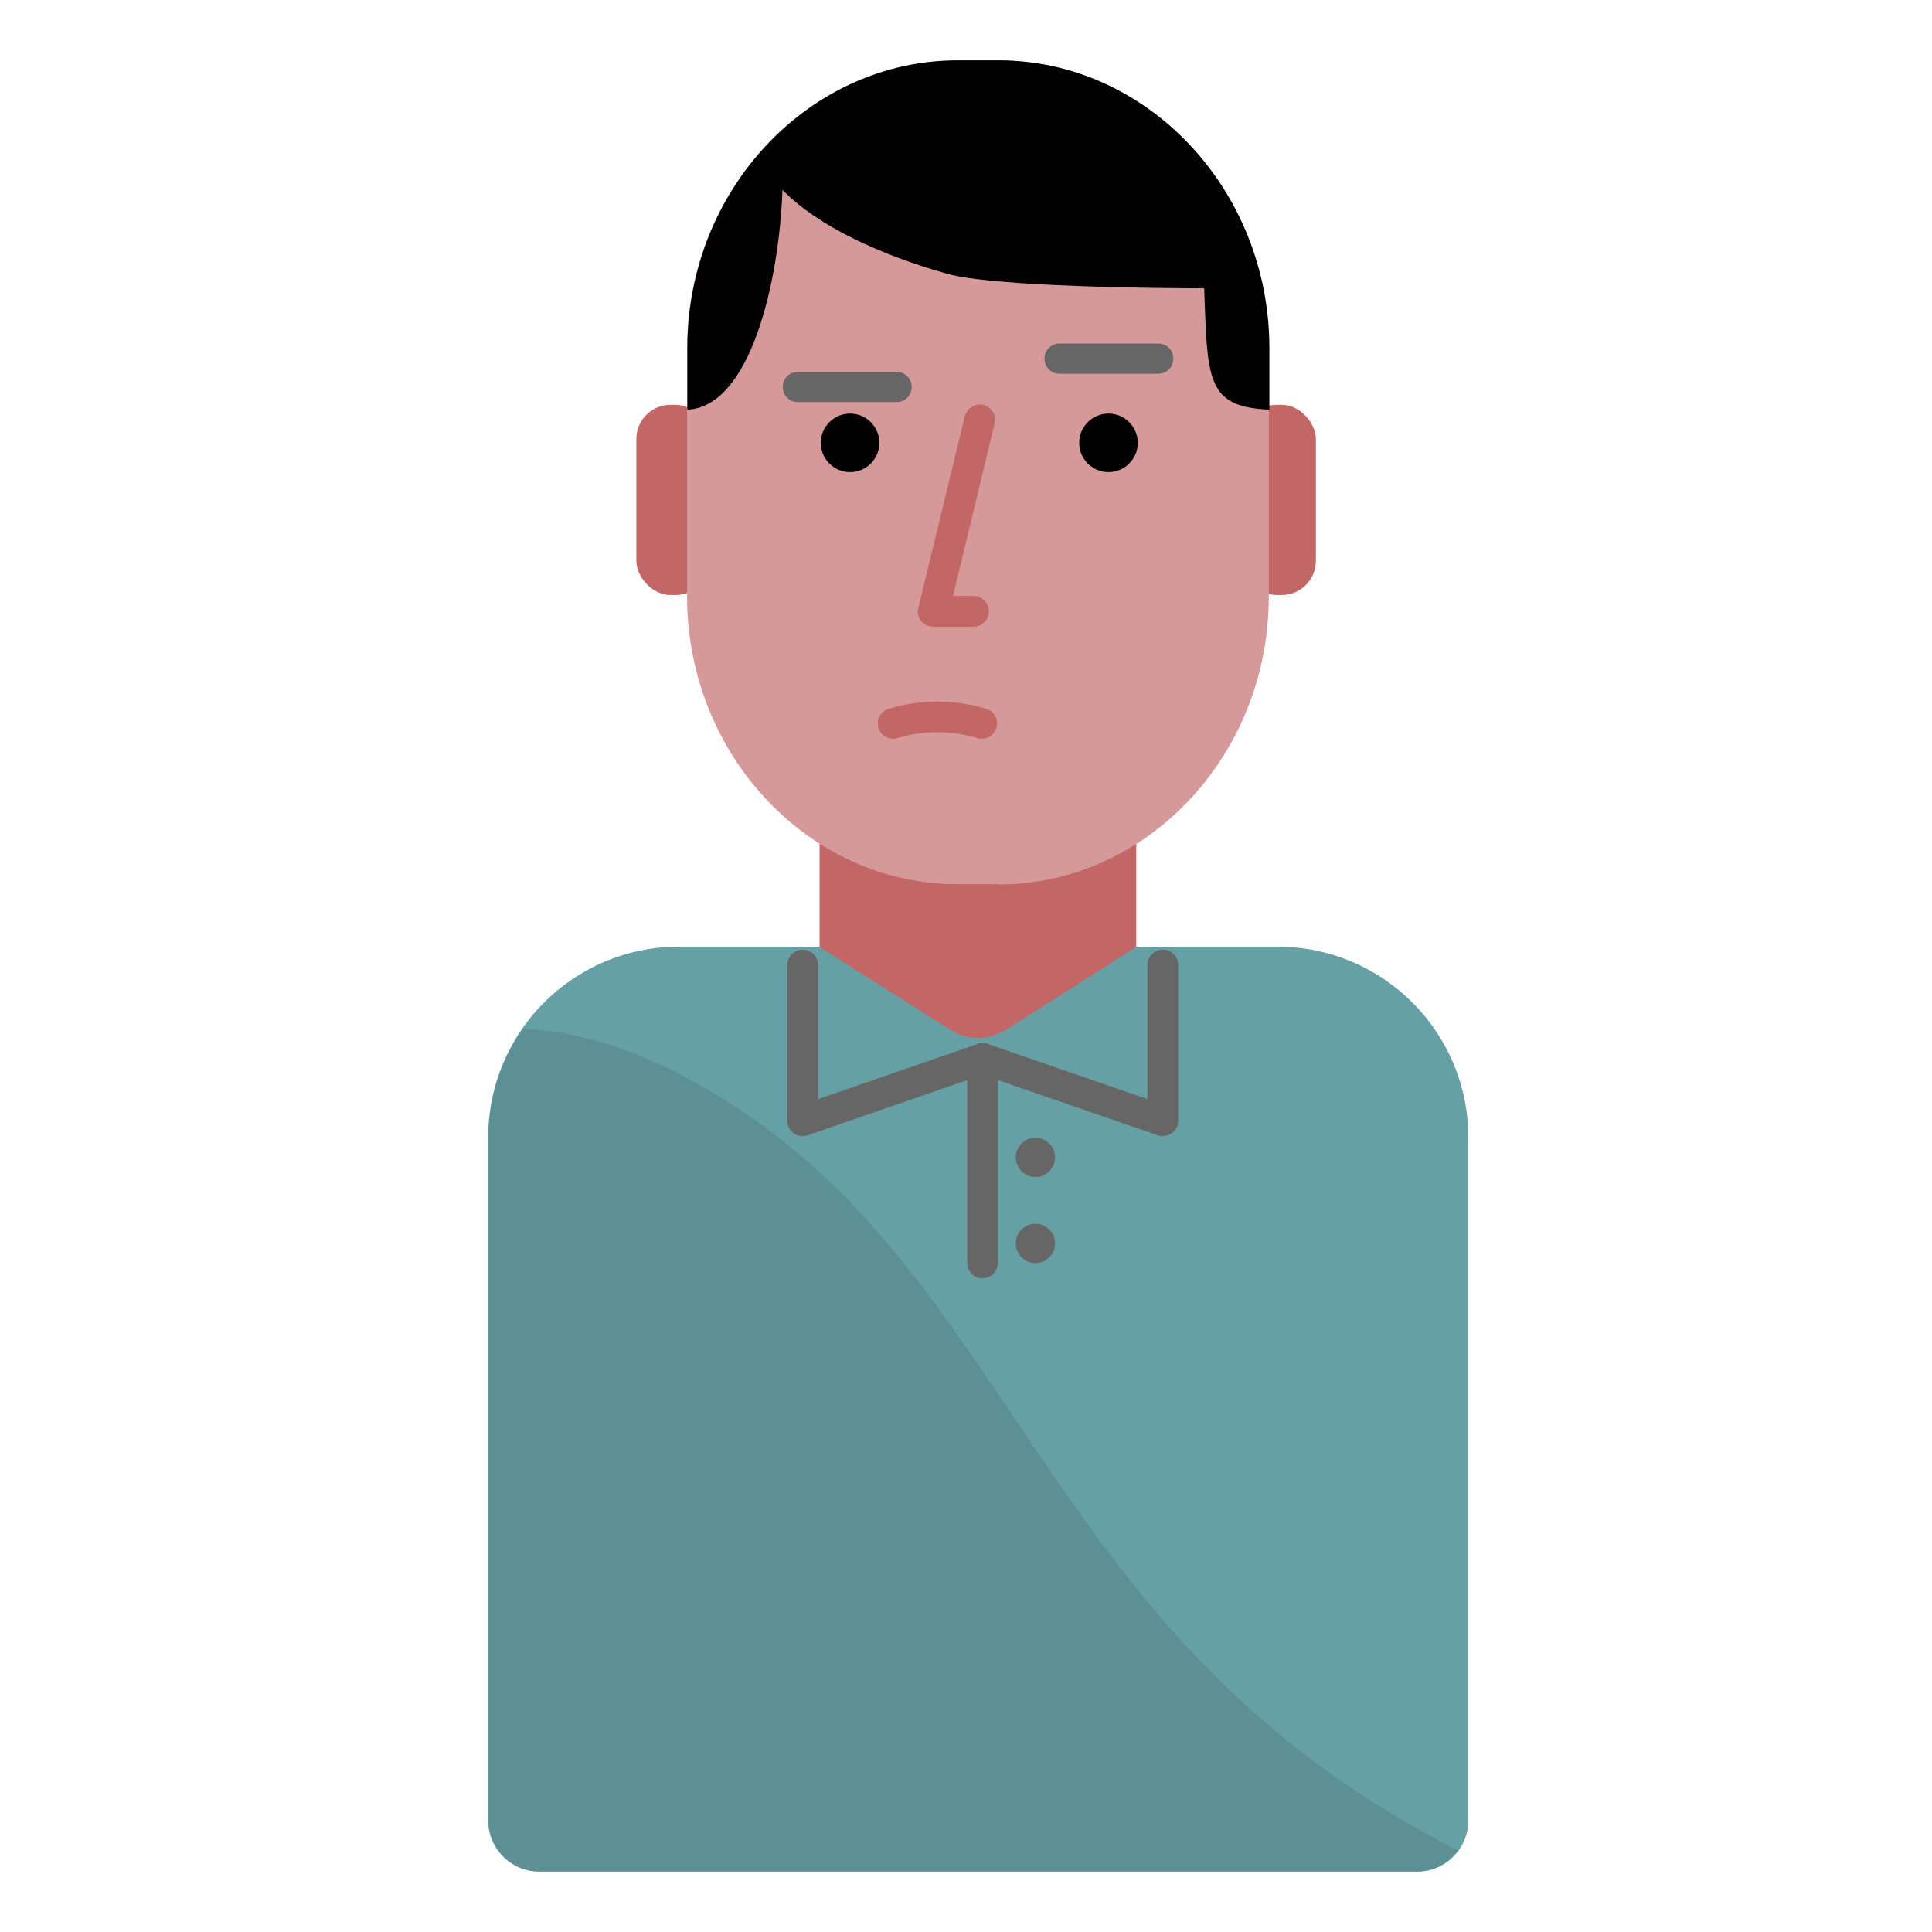 <?xml version="1.0" encoding="UTF-8"?><svg id="Design_64_px" xmlns="http://www.w3.org/2000/svg" viewBox="0 0 64 64"><defs><style>.cls-1{fill:#67a0a4;}.cls-2{fill:#666;}.cls-3{fill:#c26666;}.cls-4{fill:#d69999;}.cls-5{isolation:isolate;opacity:.1;}</style></defs><g id="Male_shirt"><path class="cls-1" d="M22.49,31.36h19.83c3.49,0,6.32,2.83,6.32,6.32v22.63c0,.93-.76,1.69-1.69,1.69H17.86c-.93,0-1.69-.76-1.69-1.69h0v-22.63c0-3.49,2.83-6.32,6.32-6.32h0Z"/></g><g id="Neck"><path class="cls-3" d="M37.64,31.37l-4.31,2.74c-.57,.36-1.29,.36-1.86,0l-4.32-2.74v-11.04h10.49v11.04Z"/></g><rect class="cls-3" x="21.08" y="13.41" width="2.43" height="6.3" rx="1.13" ry="1.13"/><rect class="cls-3" x="41.16" y="13.41" width="2.43" height="6.3" rx="1.13" ry="1.13"/><g id="Male_head"><path class="cls-4" d="M33.07,29.29h-1.35c-4.93,0-8.96-4.29-8.96-9.53V11.53c0-5.24,4.03-9.53,8.96-9.53h1.35c4.93,0,8.96,4.29,8.96,9.53v8.24c0,5.24-4.03,9.53-8.96,9.53Z"/></g><g id="Left_eye"><circle cx="28.16" cy="14.67" r=".97"/></g><g id="Right_eye"><circle cx="36.72" cy="14.67" r=".97"/></g><path class="cls-3" d="M32.52,24.47s-.1,0-.15-.02c-.86-.26-1.78-.26-2.64,0-.27,.08-.55-.07-.63-.34-.08-.27,.07-.55,.34-.63,1.05-.32,2.17-.32,3.23,0,.27,.08,.42,.36,.34,.63-.07,.22-.27,.36-.49,.36Z"/><path class="cls-3" d="M32.24,20.76h-1.33c-.16,0-.3-.07-.4-.19s-.13-.28-.09-.43l1.54-6.35c.07-.27,.34-.44,.61-.38,.27,.07,.44,.34,.38,.61l-1.38,5.72h.68c.28,0,.51,.23,.51,.51s-.23,.51-.51,.51Z"/><path class="cls-2" d="M29.7,13.32h-3.27c-.28,0-.5-.22-.5-.5s.22-.5,.5-.5h3.27c.28,0,.5,.22,.5,.5s-.22,.5-.5,.5Z"/><path class="cls-2" d="M38.37,12.38h-3.27c-.28,0-.5-.22-.5-.5s.22-.5,.5-.5h3.27c.28,0,.5,.22,.5,.5s-.22,.5-.5,.5Z"/><g id="Male_hair"><path d="M33.08,2h-1.35c-4.93,0-8.96,4.29-8.96,9.53v2.04c2.09-.09,3.04-4.24,3.15-7.28,1.19,1.22,3.29,2.17,5.46,2.78,1.53,.43,6.98,.48,8.51,.48,.11,3.04,.07,3.93,2.16,4.02v-2.04c0-5.24-4.04-9.53-8.97-9.53Z"/></g><circle class="cls-2" cx="34.3" cy="38.34" r=".65"/><circle class="cls-2" cx="34.3" cy="41.19" r=".65"/><path class="cls-2" d="M32.55,42.35c-.28,0-.51-.23-.51-.51v-6.06l-5.29,1.83c-.16,.05-.33,.03-.46-.07-.13-.1-.21-.25-.21-.41v-5.16c0-.28,.23-.51,.51-.51s.51,.23,.51,.51v4.44l5.29-1.83c.16-.05,.33-.03,.46,.07,.13,.1,.21,.25,.21,.41v6.77c0,.28-.23,.51-.51,.51Z"/><path class="cls-2" d="M38.53,37.64c-.06,0-.11,0-.17-.03l-5.97-2.06c-.27-.09-.41-.38-.32-.65s.39-.41,.65-.32l5.29,1.83v-4.44c0-.28,.23-.51,.51-.51s.51,.23,.51,.51v5.16c0,.16-.08,.32-.21,.41-.09,.06-.19,.09-.3,.09Z"/><g id="Male_shirt_shadow" class="cls-5"><path d="M48.3,61.3c-13.49-6.81-14.5-18.36-23.76-24.52-2.85-1.89-5.23-2.62-7.22-2.7-.74,1.06-1.13,2.31-1.13,3.6v22.63c0,.93,.76,1.69,1.69,1.69h29.08c.53,0,1.03-.27,1.33-.7Z"/></g></svg>